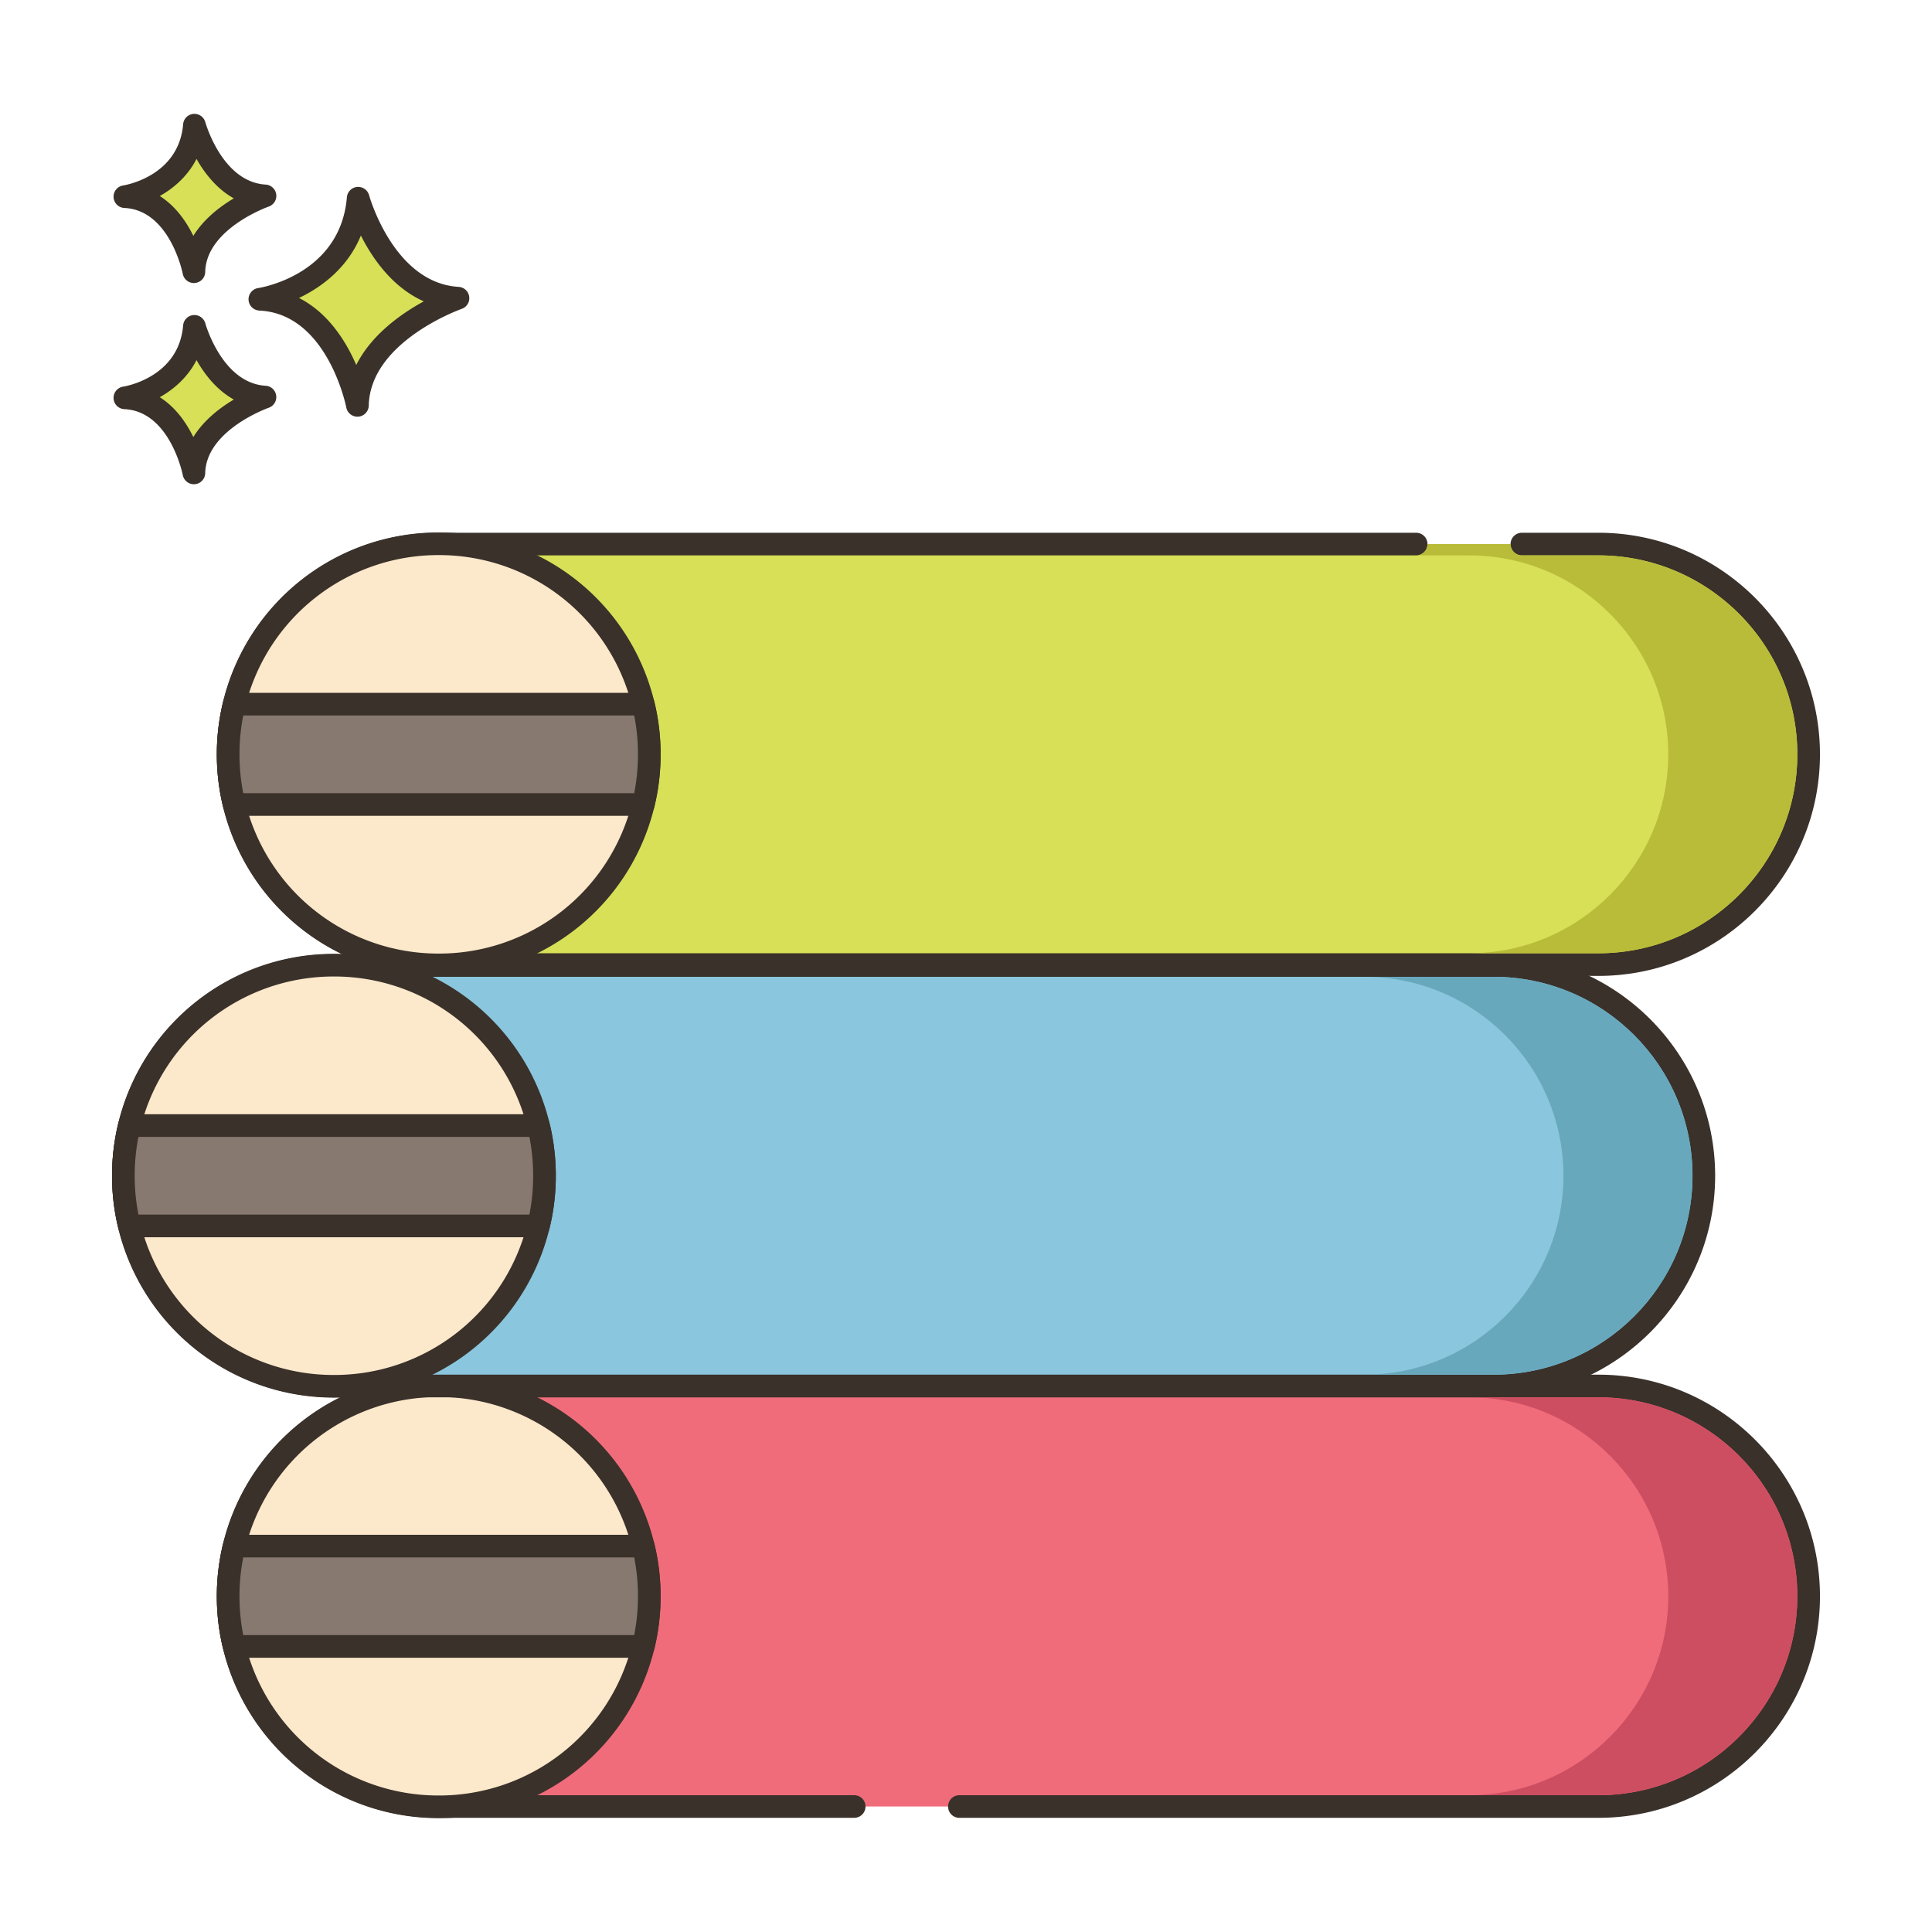 <?xml version="1.0" standalone="no"?><!DOCTYPE svg PUBLIC "-//W3C//DTD SVG 1.1//EN" "http://www.w3.org/Graphics/SVG/1.1/DTD/svg11.dtd"><svg t="1690809628638" class="icon" viewBox="0 0 1024 1024" version="1.1" xmlns="http://www.w3.org/2000/svg" p-id="1767" xmlns:xlink="http://www.w3.org/1999/xlink" width="200" height="200"><path d="M189.84 105.056c-3.896 46.256-52.1 53.56-52.1 53.56 41.388 1.948 51.7 56.236 51.7 56.236 0.884-38.708 53.284-56.808 53.284-56.808-39.252-2.352-52.884-52.988-52.884-52.988z" fill="#D7E057" p-id="1768"></path><path d="M243.084 152.052c-34.416-2.056-47.328-48.096-47.452-48.56a6.024 6.024 0 0 0-6.336-4.408 6 6 0 0 0-5.436 5.468c-3.44 40.86-45.252 47.856-47.016 48.128a6 6 0 0 0 0.62 11.928c36.108 1.7 45.992 50.876 46.084 51.372a6.008 6.008 0 0 0 6.396 4.848 6 6 0 0 0 5.5-5.836c0.772-34.036 48.764-51.108 49.252-51.276a6 6 0 0 0-1.612-11.664zM188.82 193.436c-5.424-12.524-14.836-27.628-30.348-35.508 11.724-5.62 25.636-15.652 32.808-33.092 6.204 12.284 16.796 27.52 33.336 34.888-12.032 6.564-27.692 17.624-35.796 33.712z" fill="#3A312A" p-id="1769"></path><path d="M103.044 172.98c-2.756 32.716-36.848 37.884-36.848 37.884 29.272 1.376 36.568 39.776 36.568 39.776 0.624-27.38 37.688-40.18 37.688-40.18-27.764-1.664-37.408-37.48-37.408-37.48z" fill="#D7E057" p-id="1770"></path><path d="M140.812 204.464c-23.068-1.38-31.892-32.74-31.98-33.056a6.028 6.028 0 0 0-6.324-4.408 6 6 0 0 0-5.444 5.472c-2.312 27.484-30.584 32.268-31.764 32.456a6 6 0 0 0 0.62 11.928c24.14 1.136 30.892 34.572 30.952 34.9a6 6 0 0 0 11.896-0.984c0.52-22.836 33.328-34.536 33.652-34.648a6.004 6.004 0 0 0-1.608-11.66z m-38.34 27.18c-3.696-7.54-9.36-15.788-17.788-21.116 7.42-4.164 14.788-10.52 19.48-19.668 4.232 7.496 10.62 15.82 19.764 20.896-7.396 4.404-15.952 10.96-21.456 19.888z" fill="#3A312A" p-id="1771"></path><path d="M103.044 66.348c-2.756 32.716-36.848 37.884-36.848 37.884 29.272 1.38 36.568 39.776 36.568 39.776 0.624-27.38 37.688-40.18 37.688-40.18-27.764-1.664-37.408-37.48-37.408-37.48z" fill="#D7E057" p-id="1772"></path><path d="M140.812 97.836c-23.068-1.38-31.892-32.744-31.98-33.06a6.032 6.032 0 0 0-6.324-4.408 6 6 0 0 0-5.444 5.472c-2.312 27.484-30.584 32.268-31.764 32.456a6 6 0 0 0 0.62 11.928c24.14 1.136 30.892 34.576 30.952 34.9a6 6 0 0 0 11.896-0.984c0.52-22.836 33.328-34.536 33.648-34.648a6 6 0 0 0 3.988-6.488 6.012 6.012 0 0 0-5.592-5.168z m-38.34 27.18c-3.696-7.54-9.364-15.788-17.788-21.12 7.42-4.164 14.788-10.52 19.48-19.664 4.232 7.492 10.62 15.816 19.764 20.896-7.396 4.4-15.952 10.96-21.456 19.888z" fill="#3A312A" p-id="1773"></path><path d="M847.176 288.372H232.368c-61.548 0-111.44 49.896-111.44 111.44 0 61.548 49.896 111.44 111.44 111.44h614.808c61.548 0 111.44-49.896 111.44-111.44 0-61.548-49.892-111.44-111.44-111.44z" fill="#D7E057" p-id="1774"></path><path d="M847.176 282.372h-40.544a6 6 0 1 0 0 12h40.544c58.14 0 105.44 47.3 105.44 105.44s-47.3 105.44-105.44 105.44H232.372c-58.14 0-105.44-47.3-105.44-105.44s47.3-105.44 105.44-105.44H750.6a6 6 0 1 0 0-12H232.372c-64.756 0-117.44 52.684-117.44 117.44 0 64.76 52.684 117.44 117.44 117.44h614.804c64.756 0 117.44-52.684 117.44-117.44s-52.684-117.44-117.44-117.44z" fill="#3A312A" p-id="1775"></path><path d="M340.944 373.216C329 324.42 285.008 288.208 232.532 288.208S136.068 324.42 124.12 373.216a110.856 110.856 0 0 0-3.192 26.596c0 9.168 1.088 18.068 3.192 26.596 11.944 48.796 55.932 85.008 108.412 85.008s96.464-36.212 108.412-85.008c2.104-8.528 3.192-17.428 3.192-26.596a110.88 110.88 0 0 0-3.192-26.596z" fill="#FCE8CB" p-id="1776"></path><path d="M346.772 371.792C333.86 319.044 286.88 282.208 232.528 282.208S131.2 319.044 118.292 371.784a117.128 117.128 0 0 0-3.368 28.032c0 9.54 1.132 18.968 3.364 28.02 12.912 52.744 59.888 89.584 114.24 89.584s101.332-36.84 114.24-89.572c2.236-9.064 3.368-18.492 3.368-28.032a117.16 117.16 0 0 0-3.364-28.024z m-11.656 53.192a105.336 105.336 0 0 1-102.584 80.432 105.34 105.34 0 0 1-102.584-80.444 105.348 105.348 0 0 1-3.016-25.16c0-8.572 1.016-17.036 3.02-25.168a105.336 105.336 0 0 1 102.584-80.436 105.344 105.344 0 0 1 102.588 80.444c2 8.124 3.016 16.588 3.016 25.16a105.524 105.524 0 0 1-3.024 25.172z" fill="#3A312A" p-id="1777"></path><path d="M340.944 373.216H124.12a110.856 110.856 0 0 0-3.192 26.596c0 9.168 1.088 18.068 3.192 26.596h216.824c2.104-8.528 3.192-17.428 3.192-26.596a110.88 110.88 0 0 0-3.192-26.596z" fill="#87796F" p-id="1778"></path><path d="M346.768 371.78a6 6 0 0 0-5.824-4.564H124.12a6 6 0 0 0-5.824 4.564 117.128 117.128 0 0 0-3.368 28.032c0 9.54 1.132 18.968 3.368 28.032a6 6 0 0 0 5.824 4.564h216.824a6 6 0 0 0 5.824-4.564c2.236-9.064 3.368-18.492 3.368-28.032s-1.132-18.968-3.368-28.032z m-10.636 48.628h-207.2a105.82 105.82 0 0 1-2.004-20.596c0-6.98 0.672-13.888 2.004-20.596h207.2c1.332 6.708 2.004 13.616 2.004 20.596s-0.672 13.888-2.004 20.596z" fill="#3A312A" p-id="1779"></path><path d="M847.176 734.608H232.368c-61.548 0-111.44 49.892-111.44 111.44 0 61.548 49.896 111.44 111.44 111.44h614.808c61.548 0 111.44-49.896 111.44-111.44 0-61.548-49.892-111.44-111.44-111.44z" fill="#F16C7A" p-id="1780"></path><path d="M847.176 728.604H232.372c-64.756 0-117.44 52.684-117.44 117.444 0 64.756 52.684 117.44 117.44 117.44h220.368a6 6 0 1 0 0-12H232.372c-58.14 0-105.44-47.3-105.44-105.44s47.3-105.44 105.44-105.44h614.804c58.14 0 105.44 47.3 105.44 105.444 0 58.14-47.3 105.44-105.44 105.44h-338.68a6 6 0 1 0 0 12h338.68c64.756 0 117.44-52.684 117.44-117.44 0-64.764-52.684-117.448-117.44-117.448z" fill="#3A312A" p-id="1781"></path><path d="M340.944 819.452c-11.948-48.796-55.936-85.008-108.412-85.008s-96.464 36.212-108.412 85.008a110.856 110.856 0 0 0-3.192 26.596c0 9.164 1.088 18.068 3.192 26.596 11.944 48.796 55.932 85.008 108.412 85.008s96.464-36.212 108.412-85.008c2.104-8.528 3.192-17.428 3.192-26.596s-1.088-18.068-3.192-26.596z" fill="#FCE8CB" p-id="1782"></path><path d="M346.772 818.024a117.32 117.32 0 0 0-114.244-89.584 117.316 117.316 0 0 0-114.236 89.572 117.128 117.128 0 0 0-3.368 28.032c0 9.54 1.132 18.968 3.364 28.02a117.32 117.32 0 0 0 114.24 89.584 117.312 117.312 0 0 0 114.24-89.572c2.236-9.064 3.368-18.492 3.368-28.032 0-9.536-1.132-18.968-3.364-28.02z m-11.656 53.196a105.336 105.336 0 0 1-102.584 80.432 105.34 105.34 0 0 1-102.584-80.444 105.348 105.348 0 0 1-3.016-25.16c0-8.572 1.016-17.04 3.02-25.172a105.336 105.336 0 0 1 102.584-80.432 105.344 105.344 0 0 1 102.588 80.444c2 8.124 3.016 16.588 3.016 25.164a105.516 105.516 0 0 1-3.024 25.168z" fill="#3A312A" p-id="1783"></path><path d="M340.944 819.452H124.12a110.856 110.856 0 0 0-3.192 26.596c0 9.164 1.088 18.068 3.192 26.596h216.824c2.104-8.528 3.192-17.428 3.192-26.596s-1.088-18.068-3.192-26.596z" fill="#87796F" p-id="1784"></path><path d="M346.768 818.016a6 6 0 0 0-5.824-4.564H124.12a6 6 0 0 0-5.824 4.564 117.128 117.128 0 0 0-3.368 28.032c0 9.54 1.132 18.968 3.368 28.032a6 6 0 0 0 5.824 4.564h216.824a6 6 0 0 0 5.824-4.564c2.236-9.064 3.368-18.492 3.368-28.032s-1.132-18.972-3.368-28.032z m-10.636 48.628h-207.2a105.82 105.82 0 0 1-2.004-20.596c0-6.98 0.672-13.888 2.004-20.596h207.2a105.88 105.88 0 0 1 2.004 20.596c0 6.98-0.672 13.888-2.004 20.596z" fill="#3A312A" p-id="1785"></path><path d="M791.632 511.724H176.824c-61.548 0-111.44 49.892-111.44 111.44 0 61.548 49.896 111.44 111.44 111.44h614.808c61.548 0 111.44-49.896 111.44-111.44 0-61.548-49.896-111.44-111.44-111.44z" fill="#8AC6DD" p-id="1786"></path><path d="M791.628 505.724H176.824c-64.756 0-117.44 52.684-117.44 117.444 0 64.756 52.684 117.44 117.44 117.44h614.804c64.756 0 117.44-52.684 117.44-117.44 0.004-64.76-52.68-117.444-117.44-117.444z m0 222.88H176.824c-58.14 0-105.44-47.3-105.44-105.44s47.3-105.44 105.44-105.44h614.804c58.14 0 105.44 47.3 105.44 105.444 0.004 58.136-47.3 105.436-105.44 105.436z" fill="#3A312A" p-id="1787"></path><path d="M285.4 596.568c-11.948-48.796-55.936-85.008-108.412-85.008-52.476 0-96.464 36.212-108.412 85.008a110.856 110.856 0 0 0-3.192 26.596c0 9.168 1.088 18.068 3.192 26.596 11.944 48.796 55.932 85.008 108.412 85.008 52.476 0 96.464-36.212 108.412-85.008 2.104-8.528 3.192-17.428 3.192-26.596a111.08 111.08 0 0 0-3.192-26.596z" fill="#FCE8CB" p-id="1788"></path><path d="M291.228 595.144a117.32 117.32 0 0 0-114.24-89.584 117.32 117.32 0 0 0-114.24 89.572 117.128 117.128 0 0 0-3.368 28.032c0 9.54 1.132 18.972 3.364 28.02 12.912 52.748 59.892 89.584 114.244 89.584s101.328-36.836 114.236-89.576a117.08 117.08 0 0 0 3.368-28.032 117.552 117.552 0 0 0-3.364-28.016z m-11.656 53.188a105.336 105.336 0 0 1-102.584 80.436A105.344 105.344 0 0 1 74.4 648.324c-2-8.12-3.016-16.584-3.016-25.16 0-8.572 1.016-17.036 3.02-25.168a105.336 105.336 0 0 1 102.584-80.432 105.34 105.34 0 0 1 102.584 80.444c2 8.124 3.016 16.588 3.016 25.16a105.2 105.2 0 0 1-3.016 25.164z" fill="#3A312A" p-id="1789"></path><path d="M285.4 596.568H68.576a110.856 110.856 0 0 0-3.192 26.596c0 9.168 1.088 18.068 3.192 26.596H285.4c2.104-8.528 3.192-17.428 3.192-26.596a111.08 111.08 0 0 0-3.192-26.596z" fill="#87796F" p-id="1790"></path><path d="M291.224 595.132a6 6 0 0 0-5.824-4.564H68.576a6 6 0 0 0-5.824 4.564 117.128 117.128 0 0 0-3.368 28.032c0 9.54 1.132 18.972 3.368 28.032a6 6 0 0 0 5.824 4.564H285.4a6 6 0 0 0 5.824-4.564 117.08 117.08 0 0 0 3.368-28.032 117.532 117.532 0 0 0-3.368-28.032z m-10.64 48.628h-207.2a105.82 105.82 0 0 1-2.004-20.596c0-6.98 0.672-13.888 2.004-20.596h207.2c1.332 6.708 2.004 13.616 2.004 20.596s-0.672 13.888-2.004 20.596z" fill="#3A312A" p-id="1791"></path><path d="M847.176 294.372h-40.56c-3.32 0-6-2.68-6-6h-44c0 3.32-2.72 6-6 6h28.16c58.12 0 105.44 47.28 105.44 105.44s-47.32 105.44-105.44 105.44h68.4c58.12 0 105.44-47.28 105.44-105.44s-47.32-105.44-105.44-105.44z" fill="#B9BC39" p-id="1792"></path><path d="M847.176 740.612h-68.4c58.12 0 105.44 47.28 105.44 105.44 0 58.12-47.32 105.44-105.44 105.44h68.4c58.12 0 105.44-47.32 105.44-105.44 0-58.16-47.32-105.44-105.44-105.44z" fill="#CE4E61" p-id="1793"></path><path d="M791.616 517.732h-68.4c58.16 0 105.44 47.28 105.44 105.44 0 58.12-47.28 105.44-105.44 105.44h68.4c58.16 0 105.44-47.32 105.44-105.44 0-58.16-47.28-105.44-105.44-105.44z" fill="#68A8BC" p-id="1794"></path></svg>